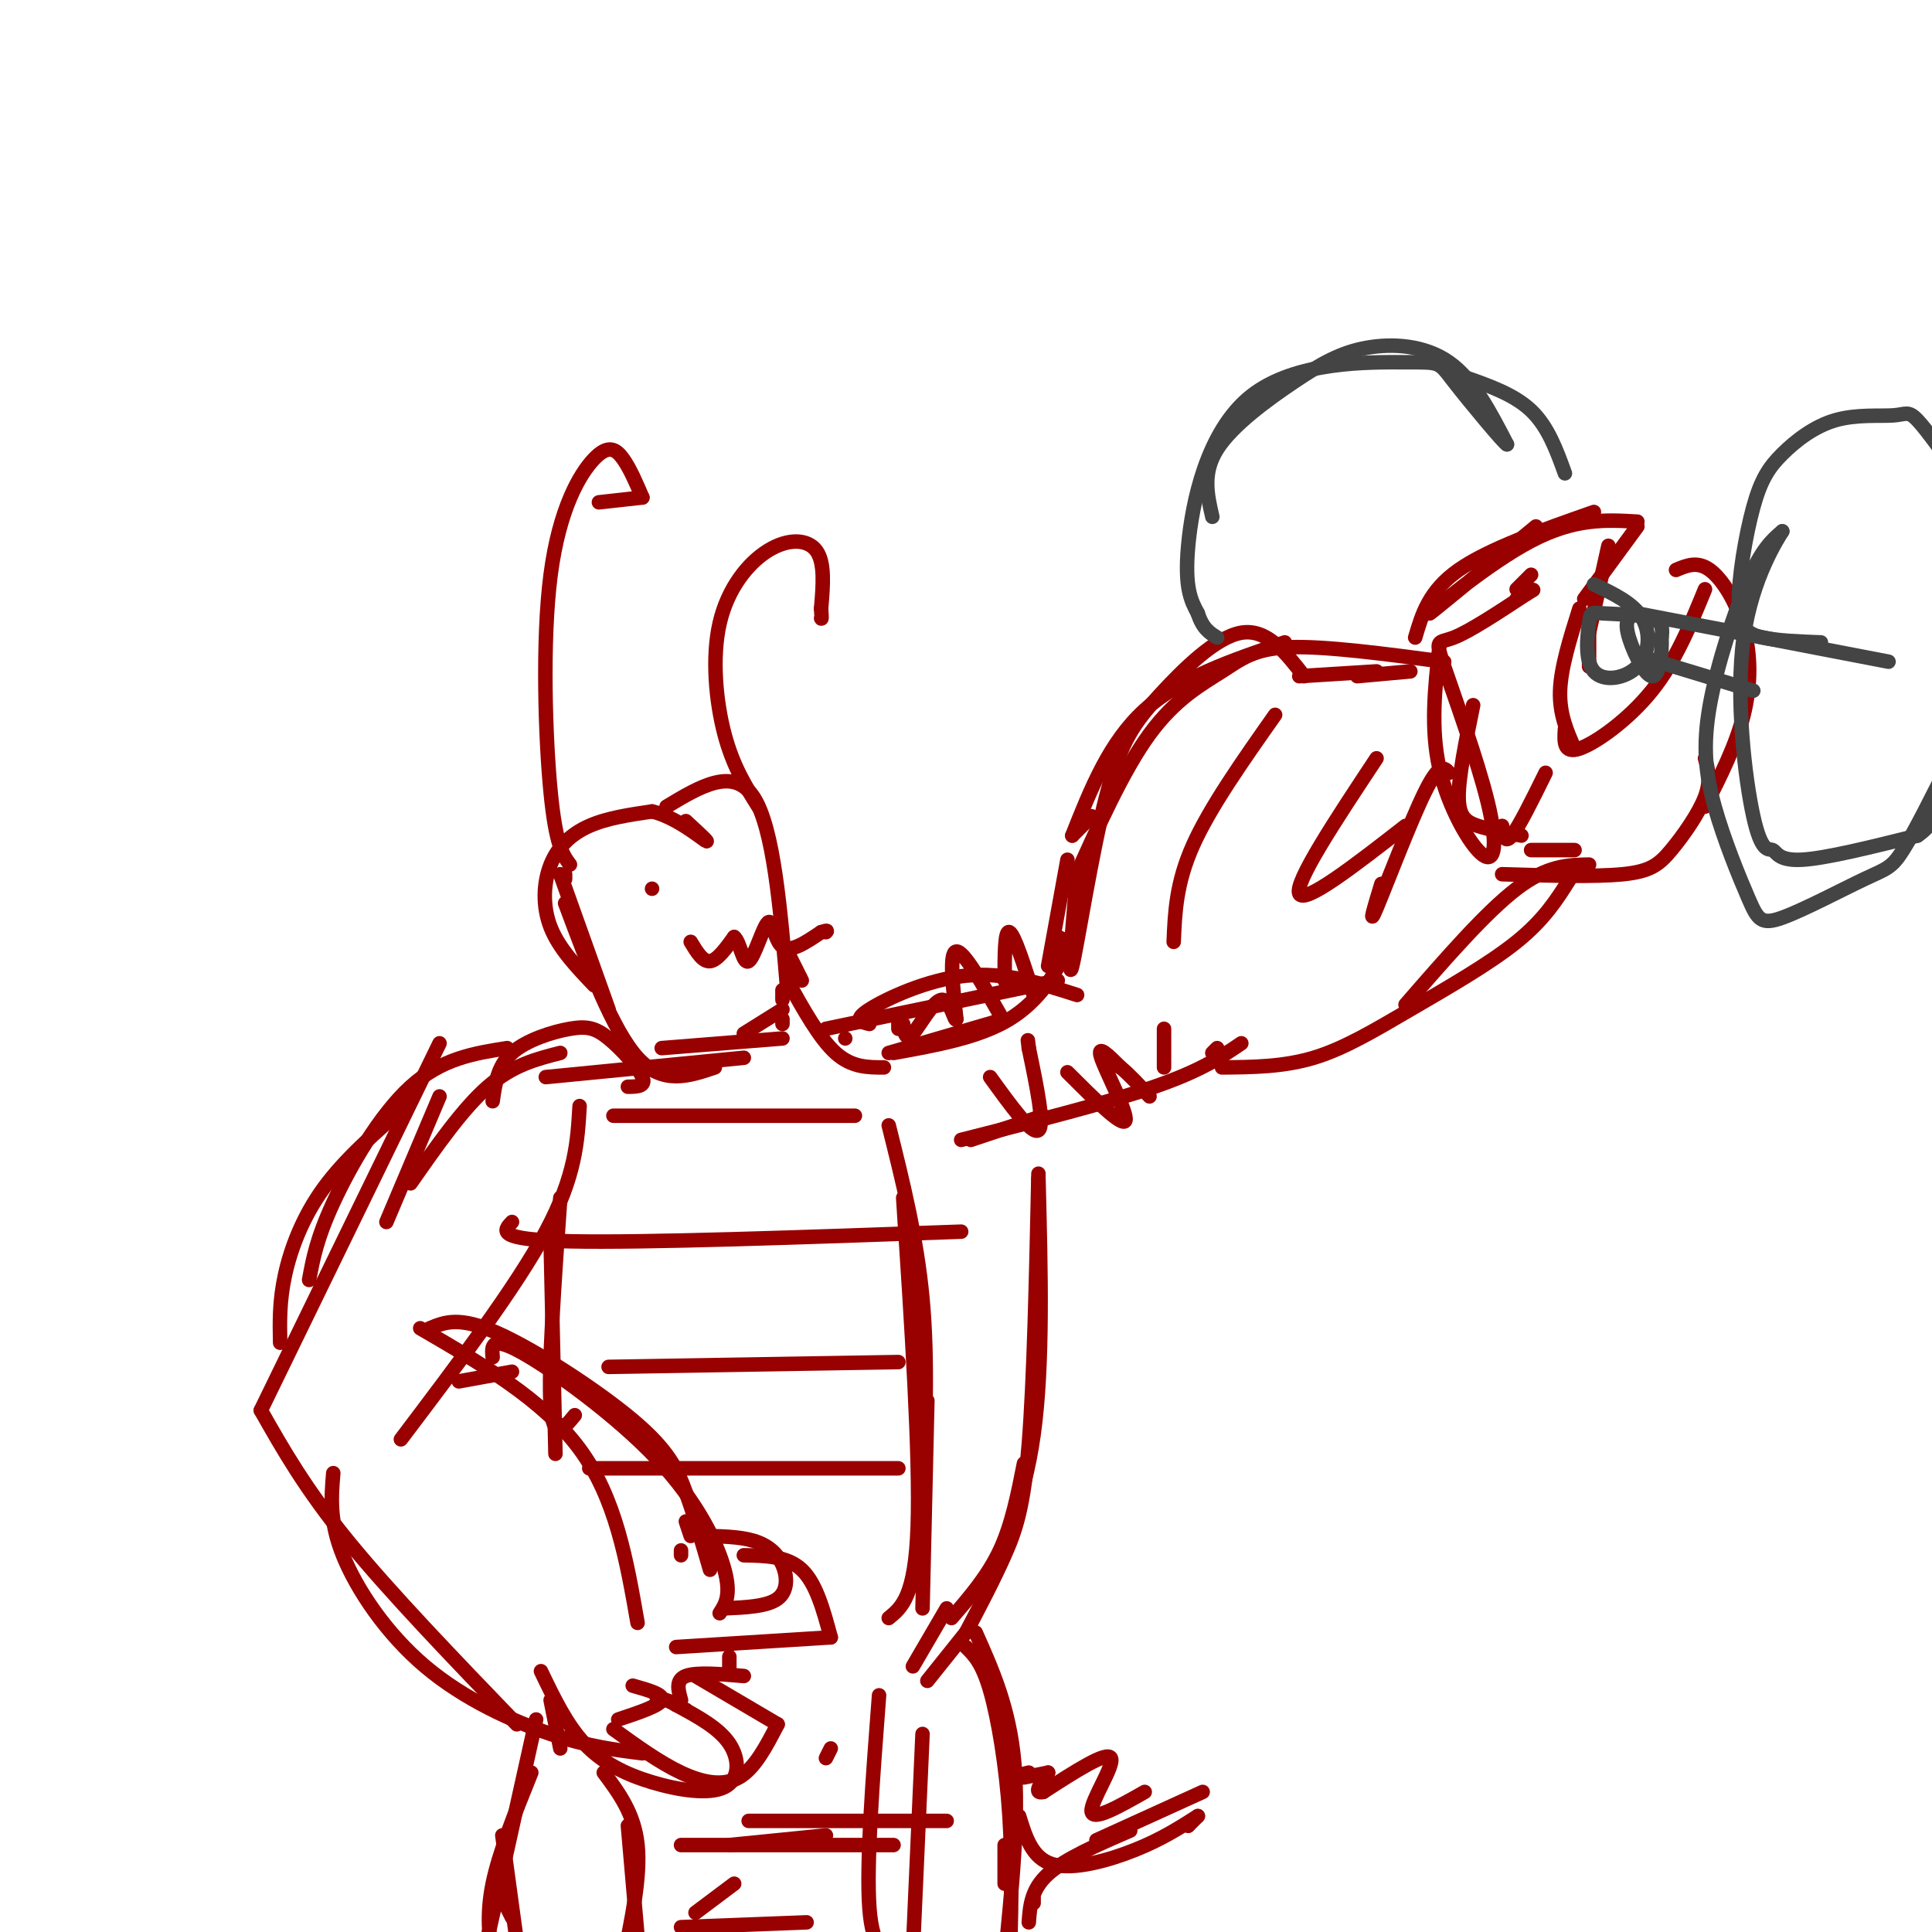 <svg viewBox='0 0 400 400' version='1.1' xmlns='http://www.w3.org/2000/svg' xmlns:xlink='http://www.w3.org/1999/xlink'><g fill='none' stroke='rgb(153,0,0)' stroke-width='3' stroke-linecap='round' stroke-linejoin='round'><path d='M222,183c5.292,-11.798 10.583,-23.595 16,-31c5.417,-7.405 10.958,-10.417 15,-13c4.042,-2.583 6.583,-4.738 14,-5c7.417,-0.262 19.708,1.369 32,3'/><path d='M281,140c0.000,0.000 11.000,-1.000 11,-1'/><path d='M266,133c-10.833,3.667 -21.667,7.333 -29,14c-7.333,6.667 -11.167,16.333 -15,26'/><path d='M222,173c0.000,0.000 4.000,-4.000 4,-4'/><path d='M293,132c1.417,-4.833 2.833,-9.667 9,-14c6.167,-4.333 17.083,-8.167 28,-12'/><path d='M318,109c-11.133,9.178 -22.267,18.356 -22,18c0.267,-0.356 11.933,-10.244 21,-15c9.067,-4.756 15.533,-4.378 22,-4'/><path d='M339,109c0.000,0.000 -11.000,15.000 -11,15'/><path d='M333,113c0.000,0.000 -4.000,18.000 -4,18'/><path d='M329,131c0.000,0.000 0.000,7.000 0,7'/><path d='M327,126c-1.917,6.083 -3.833,12.167 -4,17c-0.167,4.833 1.417,8.417 3,12'/><path d='M324,151c-0.156,2.556 -0.311,5.111 3,4c3.311,-1.111 10.089,-5.889 15,-12c4.911,-6.111 7.956,-13.556 11,-21'/><path d='M347,118c2.214,-0.935 4.429,-1.869 7,0c2.571,1.869 5.500,6.542 7,12c1.500,5.458 1.571,11.702 0,18c-1.571,6.298 -4.786,12.649 -8,19'/><path d='M353,157c0.643,2.286 1.286,4.571 0,8c-1.286,3.429 -4.500,8.000 -7,11c-2.500,3.000 -4.286,4.429 -10,5c-5.714,0.571 -15.357,0.286 -25,0'/><path d='M329,179c-4.333,0.083 -8.667,0.167 -15,5c-6.333,4.833 -14.667,14.417 -23,24'/><path d='M325,182c-2.643,4.196 -5.286,8.393 -11,13c-5.714,4.607 -14.500,9.625 -22,14c-7.500,4.375 -13.714,8.107 -20,10c-6.286,1.893 -12.643,1.946 -19,2'/><path d='M251,218c0.000,0.000 1.000,-1.000 1,-1'/><path d='M221,178c0.000,0.000 -4.000,22.000 -4,22'/><path d='M219,194c1.111,0.400 2.222,0.800 1,4c-1.222,3.200 -4.778,9.200 -11,13c-6.222,3.800 -15.111,5.400 -24,7'/><path d='M208,211c0.000,0.000 -24.000,7.000 -24,7'/><path d='M257,216c-4.167,2.833 -8.333,5.667 -18,9c-9.667,3.333 -24.833,7.167 -40,11'/><path d='M216,231c0.000,0.000 -15.000,5.000 -15,5'/><path d='M91,216c0.000,0.000 -37.000,76.000 -37,76'/><path d='M54,292c4.583,8.083 9.167,16.167 18,27c8.833,10.833 21.917,24.417 35,38'/><path d='M120,229c-0.417,7.250 -0.833,14.500 -7,26c-6.167,11.500 -18.083,27.250 -30,43'/><path d='M95,286c0.000,0.000 11.000,-2.000 11,-2'/><path d='M89,275c3.048,-1.262 6.095,-2.524 14,1c7.905,3.524 20.667,11.833 28,18c7.333,6.167 9.238,10.190 11,15c1.762,4.810 3.381,10.405 5,16'/><path d='M142,315c0.000,0.000 1.000,3.000 1,3'/><path d='M145,318c4.006,0.054 8.012,0.107 11,1c2.988,0.893 4.958,2.625 6,5c1.042,2.375 1.155,5.393 -1,7c-2.155,1.607 -6.577,1.804 -11,2'/><path d='M131,349c3.250,0.917 6.500,1.833 6,3c-0.500,1.167 -4.750,2.583 -9,4'/><path d='M112,346c2.648,5.523 5.295,11.046 9,15c3.705,3.954 8.467,6.338 14,8c5.533,1.662 11.836,2.601 15,1c3.164,-1.601 3.190,-5.743 1,-9c-2.190,-3.257 -6.595,-5.628 -11,-8'/><path d='M140,353c-2.500,-1.500 -3.250,-1.250 -4,-1'/><path d='M142,354c0.000,0.000 0.000,0.000 0,0'/><path d='M141,352c-0.583,-2.083 -1.167,-4.167 1,-5c2.167,-0.833 7.083,-0.417 12,0'/><path d='M151,346c0.000,0.000 0.000,-3.000 0,-3'/><path d='M215,244c0.500,19.333 1.000,38.667 -1,53c-2.000,14.333 -6.500,23.667 -11,33'/><path d='M212,303c-1.250,6.333 -2.500,12.667 -5,18c-2.500,5.333 -6.250,9.667 -10,14'/><path d='M196,333c0.000,0.000 -7.000,12.000 -7,12'/><path d='M202,338c3.500,7.833 7.000,15.667 8,27c1.000,11.333 -0.500,26.167 -2,41'/><path d='M208,382c0.000,0.000 0.000,8.000 0,8'/><path d='M106,253c-1.750,1.833 -3.500,3.667 12,4c15.500,0.333 48.250,-0.833 81,-2'/><path d='M127,231c0.000,0.000 50.000,0.000 50,0'/><path d='M113,223c0.000,0.000 41.000,-4.000 41,-4'/><path d='M123,204c-3.643,-3.821 -7.286,-7.643 -9,-12c-1.714,-4.357 -1.500,-9.250 0,-13c1.500,-3.750 4.286,-6.357 8,-8c3.714,-1.643 8.357,-2.321 13,-3'/><path d='M135,168c4.644,1.044 9.756,5.156 11,6c1.244,0.844 -1.378,-1.578 -4,-4'/><path d='M138,167c6.917,-4.167 13.833,-8.333 18,-2c4.167,6.333 5.583,23.167 7,40'/><path d='M163,197c0.000,0.000 3.000,6.000 3,6'/><path d='M118,179c-1.459,-1.959 -2.919,-3.917 -4,-15c-1.081,-11.083 -1.785,-31.290 0,-45c1.785,-13.710 6.057,-20.922 9,-24c2.943,-3.078 4.555,-2.022 6,0c1.445,2.022 2.722,5.011 4,8'/><path d='M133,103c0.000,0.000 -9.000,1.000 -9,1'/><path d='M157,167c-2.620,-4.171 -5.241,-8.341 -7,-15c-1.759,-6.659 -2.657,-15.805 -1,-23c1.657,-7.195 5.869,-12.437 10,-15c4.131,-2.563 8.180,-2.447 10,0c1.820,2.447 1.410,7.223 1,12'/><path d='M170,126c0.167,2.333 0.083,2.167 0,2'/><path d='M117,182c0.000,0.000 0.000,-1.000 0,-1'/><path d='M116,181c0.000,0.000 10.000,28.000 10,28'/><path d='M117,187c4.917,13.167 9.833,26.333 15,32c5.167,5.667 10.583,3.833 16,2'/><path d='M137,217c0.000,0.000 25.000,-2.000 25,-2'/><path d='M162,212c0.000,0.000 0.000,-1.000 0,-1'/><path d='M162,209c0.000,0.000 -8.000,5.000 -8,5'/><path d='M162,205c0.000,0.000 0.000,2.000 0,2'/><path d='M143,195c1.250,2.083 2.500,4.167 4,4c1.500,-0.167 3.250,-2.583 5,-5'/><path d='M152,194c1.233,0.933 1.815,5.766 3,5c1.185,-0.766 2.973,-7.129 4,-8c1.027,-0.871 1.293,3.751 3,5c1.707,1.249 4.853,-0.876 8,-3'/><path d='M170,193c1.500,-0.500 1.250,-0.250 1,0'/><path d='M102,228c0.514,-3.660 1.027,-7.321 4,-10c2.973,-2.679 8.405,-4.378 12,-5c3.595,-0.622 5.352,-0.167 8,2c2.648,2.167 6.185,6.048 7,8c0.815,1.952 -1.093,1.976 -3,2'/><path d='M116,218c-4.917,1.250 -9.833,2.500 -15,7c-5.167,4.500 -10.583,12.250 -16,20'/><path d='M91,227c0.000,0.000 -11.000,26.000 -11,26'/><path d='M207,210c-3.750,-6.583 -7.500,-13.167 -9,-13c-1.500,0.167 -0.750,7.083 0,14'/><path d='M198,211c-0.345,0.821 -1.208,-4.125 -3,-4c-1.792,0.125 -4.512,5.321 -6,7c-1.488,1.679 -1.744,-0.161 -2,-2'/><path d='M186,210c0.000,0.000 0.000,3.000 0,3'/><path d='M208,203c0.000,-5.250 0.000,-10.500 1,-10c1.000,0.500 3.000,6.750 5,13'/><path d='M220,196c0.000,0.000 2.000,0.000 2,0'/><path d='M223,181c-0.997,11.475 -1.994,22.951 -1,19c0.994,-3.951 3.978,-23.327 7,-35c3.022,-11.673 6.083,-15.643 11,-21c4.917,-5.357 11.691,-12.102 17,-13c5.309,-0.898 9.155,4.051 13,9'/><path d='M269,140c0.000,0.000 16.000,-1.000 16,-1'/></g>
<g fill='none' stroke='rgb(68,68,68)' stroke-width='3' stroke-linecap='round' stroke-linejoin='round'><path d='M251,107c-1.051,-4.541 -2.102,-9.081 1,-14c3.102,-4.919 10.357,-10.215 16,-14c5.643,-3.785 9.673,-6.057 15,-7c5.327,-0.943 11.951,-0.555 17,3c5.049,3.555 8.525,10.278 12,17'/><path d='M312,92c-0.491,-0.079 -7.717,-8.775 -11,-13c-3.283,-4.225 -2.622,-3.978 -10,-4c-7.378,-0.022 -22.794,-0.314 -32,7c-9.206,7.314 -12.202,22.232 -13,31c-0.798,8.768 0.601,11.384 2,14'/><path d='M248,127c1.000,3.167 2.500,4.083 4,5'/><path d='M303,78c5.250,1.833 10.500,3.667 14,7c3.500,3.333 5.250,8.167 7,13'/><path d='M330,121c4.076,1.933 8.152,3.866 10,7c1.848,3.134 1.469,7.467 -1,10c-2.469,2.533 -7.029,3.264 -9,1c-1.971,-2.264 -1.353,-7.524 -1,-10c0.353,-2.476 0.441,-2.166 3,-2c2.559,0.166 7.588,0.190 10,1c2.412,0.810 2.206,2.405 2,4'/><path d='M344,132c0.179,2.917 -0.375,8.208 -2,8c-1.625,-0.208 -4.321,-5.917 -5,-9c-0.679,-3.083 0.661,-3.542 2,-4'/><path d='M339,127c0.000,0.000 52.000,10.000 52,10'/><path d='M340,136c0.000,0.000 23.000,7.000 23,7'/><path d='M377,133c-4.446,-0.162 -8.892,-0.324 -12,-1c-3.108,-0.676 -4.879,-1.864 -5,-7c-0.121,-5.136 1.408,-14.218 3,-20c1.592,-5.782 3.247,-8.262 6,-11c2.753,-2.738 6.604,-5.734 11,-7c4.396,-1.266 9.337,-0.802 12,-1c2.663,-0.198 3.046,-1.056 5,1c1.954,2.056 5.477,7.028 9,12'/><path d='M404,157c-3.793,7.593 -7.586,15.187 -10,19c-2.414,3.813 -3.448,3.847 -8,6c-4.552,2.153 -12.621,6.426 -17,8c-4.379,1.574 -5.068,0.449 -7,-4c-1.932,-4.449 -5.105,-12.224 -7,-19c-1.895,-6.776 -2.510,-12.555 -1,-21c1.510,-8.445 5.146,-19.556 8,-26c2.854,-6.444 4.927,-8.222 7,-10'/><path d='M369,110c-0.791,1.291 -6.267,9.520 -8,22c-1.733,12.480 0.278,29.211 2,37c1.722,7.789 3.156,6.635 4,7c0.844,0.365 1.098,2.247 6,2c4.902,-0.247 14.451,-2.624 24,-5'/><path d='M397,173c5.333,-3.667 6.667,-10.333 8,-17'/></g>
<g fill='none' stroke='rgb(153,0,0)' stroke-width='3' stroke-linecap='round' stroke-linejoin='round'><path d='M87,275c12.750,7.417 25.500,14.833 33,25c7.500,10.167 9.750,23.083 12,36'/><path d='M102,281c-0.208,-2.280 -0.417,-4.560 6,-1c6.417,3.560 19.458,12.958 28,22c8.542,9.042 12.583,17.726 14,23c1.417,5.274 0.208,7.137 -1,9'/><path d='M141,322c0.000,0.000 0.000,-1.000 0,-1'/><path d='M69,305c-0.417,4.976 -0.833,9.952 2,17c2.833,7.048 8.917,16.167 17,23c8.083,6.833 18.167,11.381 26,14c7.833,2.619 13.417,3.310 19,4'/><path d='M127,358c4.756,3.444 9.511,6.889 14,9c4.489,2.111 8.711,2.889 12,1c3.289,-1.889 5.644,-6.444 8,-11'/><path d='M144,347c0.000,0.000 17.000,10.000 17,10'/><path d='M140,341c0.000,0.000 32.000,-2.000 32,-2'/><path d='M154,322c4.500,0.083 9.000,0.167 12,3c3.000,2.833 4.500,8.417 6,14'/><path d='M172,362c0.000,0.000 -1.000,2.000 -1,2'/><path d='M114,352c0.000,0.000 2.000,10.000 2,10'/><path d='M111,356c0.000,0.000 -10.000,45.000 -10,45'/><path d='M110,367c-3.333,8.250 -6.667,16.500 -8,23c-1.333,6.500 -0.667,11.250 0,16'/><path d='M104,393c0.000,0.000 2.000,4.000 2,4'/><path d='M122,304c0.000,0.000 64.000,0.000 64,0'/><path d='M126,283c0.000,0.000 60.000,-1.000 60,-1'/><path d='M205,223c4.333,6.000 8.667,12.000 10,11c1.333,-1.000 -0.333,-9.000 -2,-17'/><path d='M213,217c-0.333,-2.833 -0.167,-1.417 0,0'/><path d='M221,222c5.711,5.711 11.422,11.422 12,10c0.578,-1.422 -3.978,-9.978 -5,-13c-1.022,-3.022 1.489,-0.511 4,2'/><path d='M232,221c1.667,1.333 3.833,3.667 6,6'/><path d='M241,221c0.000,0.000 0.000,-8.000 0,-8'/><path d='M264,148c-6.750,9.583 -13.500,19.167 -17,27c-3.500,7.833 -3.750,13.917 -4,20'/><path d='M285,157c-8.500,12.833 -17.000,25.667 -16,28c1.000,2.333 11.500,-5.833 22,-14'/><path d='M300,160c-0.978,-1.089 -1.956,-2.178 -5,4c-3.044,6.178 -8.156,19.622 -10,24c-1.844,4.378 -0.422,-0.311 1,-5'/><path d='M320,160c-2.750,5.583 -5.500,11.167 -7,13c-1.500,1.833 -1.750,-0.083 -2,-2'/><path d='M298,134c-0.918,8.412 -1.836,16.825 0,25c1.836,8.175 6.426,16.113 9,18c2.574,1.887 3.133,-2.278 1,-11c-2.133,-8.722 -6.959,-22.002 -9,-28c-2.041,-5.998 -1.297,-4.714 2,-6c3.297,-1.286 9.149,-5.143 15,-9'/><path d='M316,123c2.500,-1.500 1.250,-0.750 0,0'/><path d='M314,124c0.000,0.000 0.000,0.000 0,0'/><path d='M317,119c0.000,0.000 -3.000,3.000 -3,3'/><path d='M305,146c-1.511,7.400 -3.022,14.800 -3,19c0.022,4.200 1.578,5.200 4,6c2.422,0.800 5.711,1.400 9,2'/><path d='M317,176c0.000,0.000 9.000,0.000 9,0'/><path d='M163,203c3.333,6.000 6.667,12.000 10,15c3.333,3.000 6.667,3.000 10,3'/><path d='M175,215c0.000,0.000 0.000,0.000 0,0'/><path d='M105,217c-6.778,1.067 -13.556,2.133 -20,8c-6.444,5.867 -12.556,16.533 -16,24c-3.444,7.467 -4.222,11.733 -5,16'/><path d='M84,229c-6.311,5.489 -12.622,10.978 -17,17c-4.378,6.022 -6.822,12.578 -8,18c-1.178,5.422 -1.089,9.711 -1,14'/><path d='M171,213c0.000,0.000 48.000,-10.000 48,-10'/><path d='M180,212c-1.711,-0.400 -3.422,-0.800 0,-3c3.422,-2.200 11.978,-6.200 20,-7c8.022,-0.800 15.511,1.600 23,4'/><path d='M215,243c-0.467,21.444 -0.933,42.889 -2,56c-1.067,13.111 -2.733,17.889 -5,23c-2.267,5.111 -5.133,10.556 -8,16'/><path d='M200,338c0.000,0.000 -8.000,10.000 -8,10'/><path d='M200,341c1.667,1.622 3.333,3.244 5,9c1.667,5.756 3.333,15.644 4,26c0.667,10.356 0.333,21.178 0,32'/><path d='M211,376c1.356,4.400 2.711,8.800 7,10c4.289,1.200 11.511,-0.800 17,-3c5.489,-2.200 9.244,-4.600 13,-7'/><path d='M248,376c0.000,0.000 -2.000,2.000 -2,2'/><path d='M246,378c0.000,0.000 0.000,0.000 0,0'/><path d='M249,371c0.000,0.000 -22.000,10.000 -22,10'/><path d='M237,371c-5.400,3.067 -10.800,6.133 -11,4c-0.200,-2.133 4.800,-9.467 4,-11c-0.800,-1.533 -7.400,2.733 -14,7'/><path d='M216,371c-2.167,0.500 -0.583,-1.750 1,-4'/><path d='M217,367c0.000,0.000 -5.000,1.000 -5,1'/><path d='M213,367c0.000,0.000 -4.000,1.000 -4,1'/><path d='M234,379c-6.750,2.917 -13.500,5.833 -17,9c-3.500,3.167 -3.750,6.583 -4,10'/><path d='M214,393c0.000,0.000 0.000,1.000 0,1'/><path d='M104,380c0.000,0.000 3.000,22.000 3,22'/><path d='M125,367c3.167,4.250 6.333,8.500 7,15c0.667,6.500 -1.167,15.250 -3,24'/><path d='M130,378c0.000,0.000 2.000,23.000 2,23'/><path d='M182,351c-1.333,17.500 -2.667,35.000 -2,44c0.667,9.000 3.333,9.500 6,10'/><path d='M191,359c0.000,0.000 -2.000,45.000 -2,45'/><path d='M155,377c0.000,0.000 41.000,0.000 41,0'/><path d='M141,382c0.000,0.000 44.000,0.000 44,0'/><path d='M151,382c0.000,0.000 20.000,-2.000 20,-2'/><path d='M141,399c0.000,0.000 26.000,-1.000 26,-1'/><path d='M144,396c0.000,0.000 8.000,-6.000 8,-6'/><path d='M184,233c2.917,11.667 5.833,23.333 7,36c1.167,12.667 0.583,26.333 0,40'/><path d='M192,290c0.000,0.000 -1.000,43.000 -1,43'/><path d='M187,248c1.750,26.750 3.500,53.500 3,68c-0.500,14.500 -3.250,16.750 -6,19'/><path d='M116,248c-1.250,17.750 -2.500,35.500 -2,43c0.500,7.500 2.750,4.750 5,2'/><path d='M114,257c0.000,0.000 1.000,44.000 1,44'/><path d='M135,184c0.000,0.000 0.000,0.000 0,0'/></g>
</svg>